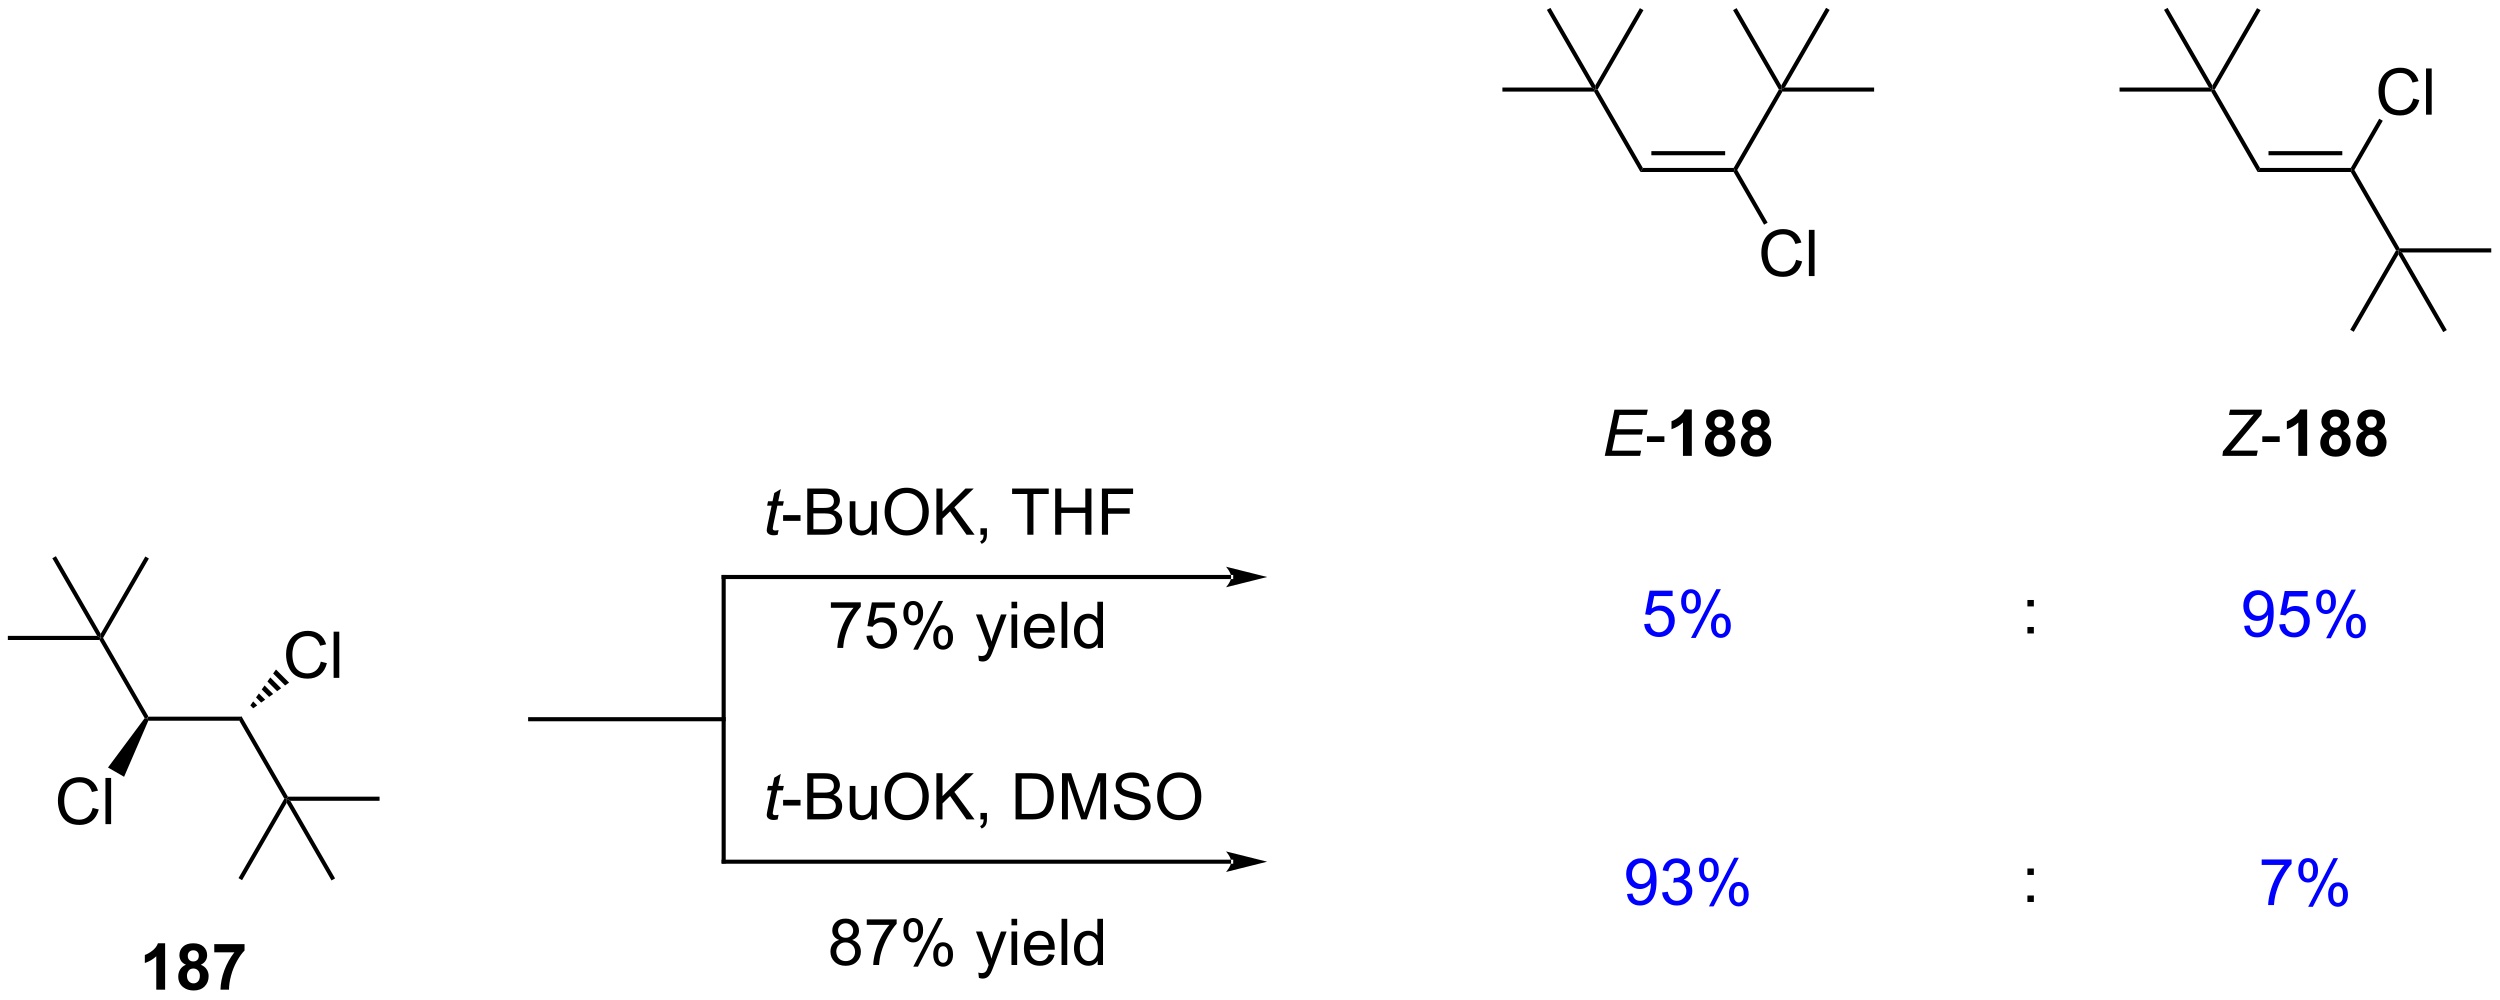 <?xml version="1.0" encoding="UTF-8"?>
<!DOCTYPE svg PUBLIC '-//W3C//DTD SVG 1.0//EN'
          'http://www.w3.org/TR/2001/REC-SVG-20010904/DTD/svg10.dtd'>
<svg stroke-dasharray="none" shape-rendering="auto" xmlns="http://www.w3.org/2000/svg" font-family="'Dialog'" text-rendering="auto" width="850" fill-opacity="1" color-interpolation="auto" color-rendering="auto" preserveAspectRatio="xMidYMid meet" font-size="12px" viewBox="0 0 850 340" fill="black" xmlns:xlink="http://www.w3.org/1999/xlink" stroke="black" image-rendering="auto" stroke-miterlimit="10" stroke-linecap="square" stroke-linejoin="miter" font-style="normal" stroke-width="1" height="340" stroke-dashoffset="0" font-weight="normal" stroke-opacity="1"
><!--Generated by the Batik Graphics2D SVG Generator--><defs id="genericDefs"
  /><g
  ><defs id="defs1"
    ><clipPath clipPathUnits="userSpaceOnUse" id="clipPath1"
      ><path d="M0.633 0.633 L319.261 0.633 L319.261 127.917 L0.633 127.917 L0.633 0.633 Z"
      /></clipPath
      ><clipPath clipPathUnits="userSpaceOnUse" id="clipPath2"
      ><path d="M-0.972 10.953 L-0.972 134.698 L308.796 134.698 L308.796 10.953 Z"
      /></clipPath
    ></defs
    ><g transform="scale(2.667,2.667) translate(-0.633,-0.633) matrix(1.029,0,0,1.029,1.633,-10.633)"
    ><path d="M17.429 100.245 L17.263 99.99 L17.41 99.735 L28.959 99.735 L28.665 100.245 Z" stroke="none" clip-path="url(#clipPath2)"
    /></g
    ><g transform="matrix(2.743,0,0,2.743,2.667,-30.043)"
    ><path d="M28.665 100.245 L28.959 99.735 L34.713 109.702 L34.566 109.957 L34.272 109.957 Z" stroke="none" clip-path="url(#clipPath2)"
    /></g
    ><g transform="matrix(2.743,0,0,2.743,2.667,-30.043)"
    ><path d="M10.511 111.099 L11.268 111.289 Q11.031 112.224 10.412 112.716 Q9.792 113.206 8.899 113.206 Q7.972 113.206 7.391 112.828 Q6.813 112.451 6.508 111.737 Q6.206 111.021 6.206 110.201 Q6.206 109.305 6.547 108.641 Q6.891 107.974 7.521 107.628 Q8.151 107.281 8.909 107.281 Q9.768 107.281 10.354 107.719 Q10.94 108.156 11.172 108.951 L10.425 109.125 Q10.227 108.5 9.847 108.216 Q9.469 107.93 8.893 107.93 Q8.235 107.93 7.789 108.247 Q7.347 108.562 7.167 109.096 Q6.987 109.63 6.987 110.195 Q6.987 110.927 7.201 111.471 Q7.414 112.016 7.862 112.287 Q8.313 112.555 8.836 112.555 Q9.472 112.555 9.912 112.188 Q10.354 111.82 10.511 111.099 ZM12.098 113.107 L12.098 107.38 L12.801 107.38 L12.801 113.107 L12.098 113.107 Z" stroke="none" clip-path="url(#clipPath2)"
    /></g
    ><g transform="matrix(2.743,0,0,2.743,2.667,-30.043)"
    ><path d="M16.959 99.974 L17.263 99.99 L17.429 100.245 L14.407 107.238 L12.414 106.087 Z" stroke="none" clip-path="url(#clipPath2)"
    /></g
    ><g transform="matrix(2.743,0,0,2.743,2.667,-30.043)"
    ><path d="M17.41 99.735 L17.263 99.99 L16.959 99.974 L11.361 90.278 L11.509 90.023 L11.803 90.023 Z" stroke="none" clip-path="url(#clipPath2)"
    /></g
    ><g transform="matrix(2.743,0,0,2.743,2.667,-30.043)"
    ><path d="M11.803 90.023 L11.509 90.023 L11.509 89.513 L17.042 79.929 L17.484 80.184 Z" stroke="none" clip-path="url(#clipPath2)"
    /></g
    ><g transform="matrix(2.743,0,0,2.743,2.667,-30.043)"
    ><path d="M11.067 89.768 L11.509 90.023 L11.361 90.278 L0 90.278 L0 89.768 Z" stroke="none" clip-path="url(#clipPath2)"
    /></g
    ><g transform="matrix(2.743,0,0,2.743,2.667,-30.043)"
    ><path d="M11.509 89.513 L11.509 90.023 L11.067 89.768 L5.513 80.149 L5.955 79.894 Z" stroke="none" clip-path="url(#clipPath2)"
    /></g
    ><g transform="matrix(2.743,0,0,2.743,2.667,-30.043)"
    ><path d="M34.272 109.957 L34.566 109.957 L34.566 110.467 L29.033 120.051 L28.591 119.796 Z" stroke="none" clip-path="url(#clipPath2)"
    /></g
    ><g transform="matrix(2.743,0,0,2.743,2.667,-30.043)"
    ><path d="M35.008 110.212 L34.566 109.957 L34.713 109.702 L46.075 109.702 L46.075 110.212 Z" stroke="none" clip-path="url(#clipPath2)"
    /></g
    ><g transform="matrix(2.743,0,0,2.743,2.667,-30.043)"
    ><path d="M34.566 110.467 L34.566 109.957 L35.008 110.212 L40.561 119.831 L40.12 120.086 Z" stroke="none" clip-path="url(#clipPath2)"
    /></g
    ><g transform="matrix(2.743,0,0,2.743,2.667,-30.043)"
    ><path d="M38.792 92.966 L39.55 93.156 Q39.313 94.091 38.694 94.583 Q38.074 95.073 37.18 95.073 Q36.253 95.073 35.673 94.695 Q35.094 94.318 34.79 93.604 Q34.488 92.888 34.488 92.068 Q34.488 91.172 34.829 90.508 Q35.173 89.841 35.803 89.495 Q36.433 89.148 37.191 89.148 Q38.05 89.148 38.636 89.586 Q39.222 90.023 39.454 90.818 L38.706 90.992 Q38.509 90.367 38.128 90.083 Q37.751 89.797 37.175 89.797 Q36.516 89.797 36.071 90.114 Q35.628 90.43 35.449 90.963 Q35.269 91.497 35.269 92.062 Q35.269 92.794 35.483 93.338 Q35.696 93.883 36.144 94.153 Q36.594 94.422 37.118 94.422 Q37.753 94.422 38.194 94.055 Q38.636 93.687 38.792 92.966 ZM40.38 94.974 L40.38 89.247 L41.083 89.247 L41.083 94.974 L40.38 94.974 Z" stroke="none" clip-path="url(#clipPath2)"
    /></g
    ><g transform="matrix(2.743,0,0,2.743,2.667,-30.043)"
    ><path d="M30.055 98.386 L30.408 97.892 L30.91 98.394 L30.415 98.747 ZM30.762 97.398 L31.115 96.904 L31.898 97.687 L31.404 98.04 ZM31.469 96.409 L31.822 95.915 L32.887 96.98 L32.392 97.333 ZM32.176 95.421 L32.529 94.927 L33.875 96.273 L33.381 96.626 ZM32.883 94.432 L33.236 93.938 L34.864 95.566 L34.37 95.919 Z" stroke="none" clip-path="url(#clipPath2)"
    /></g
    ><g transform="matrix(2.743,0,0,2.743,2.667,-30.043)"
    ><path d="M88.727 100.356 L88.727 100.356 L64.744 100.356 L64.489 100.356 L64.489 99.846 L64.744 99.846 L88.727 99.846 L88.982 99.846 L88.982 100.356 Z" stroke="none" clip-path="url(#clipPath2)"
    /></g
    ><g transform="matrix(2.743,0,0,2.743,2.667,-30.043)"
    ><path d="M88.472 117.729 L88.472 117.729 L88.472 82.474 L88.472 82.219 L88.982 82.219 L88.982 82.474 L88.982 117.729 L88.982 117.984 L88.472 117.984 Z" stroke="none" clip-path="url(#clipPath2)"
    /></g
    ><g transform="matrix(2.743,0,0,2.743,2.667,-30.043)"
    ><path d="M151.631 82.729 L151.631 82.729 L88.727 82.729 L88.472 82.729 L88.472 82.219 L88.727 82.219 L151.631 82.219 L151.886 82.219 L151.886 82.729 ZM156.095 82.474 L150.993 81.198 C150.993 81.198 151.631 81.916 151.631 82.474 C151.631 83.032 150.993 83.749 150.993 83.749 Z" stroke="none" clip-path="url(#clipPath2)"
    /></g
    ><g transform="matrix(2.743,0,0,2.743,2.667,-30.043)"
    ><path d="M95.535 76.658 L95.418 77.239 Q95.163 77.304 94.926 77.304 Q94.504 77.304 94.254 77.095 Q94.067 76.939 94.067 76.671 Q94.067 76.533 94.168 76.041 L94.671 73.632 L94.114 73.632 L94.226 73.085 L94.785 73.085 L94.999 72.064 L95.809 71.577 L95.491 73.085 L96.186 73.085 L96.069 73.632 L95.379 73.632 L94.897 75.924 Q94.809 76.361 94.809 76.447 Q94.809 76.572 94.879 76.64 Q94.952 76.705 95.116 76.705 Q95.351 76.705 95.535 76.658 Z" stroke="none" clip-path="url(#clipPath2)"
    /></g
    ><g transform="matrix(2.743,0,0,2.743,2.667,-30.043)"
    ><path d="M96.094 75.515 L96.094 74.806 L98.253 74.806 L98.253 75.515 L96.094 75.515 ZM99.089 77.233 L99.089 71.507 L101.237 71.507 Q101.894 71.507 102.289 71.681 Q102.688 71.853 102.912 72.215 Q103.136 72.577 103.136 72.97 Q103.136 73.338 102.935 73.663 Q102.737 73.986 102.336 74.186 Q102.855 74.338 103.133 74.705 Q103.414 75.072 103.414 75.572 Q103.414 75.976 103.243 76.322 Q103.073 76.666 102.823 76.853 Q102.573 77.041 102.196 77.137 Q101.821 77.233 101.274 77.233 L99.089 77.233 ZM99.847 73.913 L101.086 73.913 Q101.589 73.913 101.808 73.845 Q102.097 73.759 102.243 73.561 Q102.391 73.361 102.391 73.061 Q102.391 72.775 102.253 72.559 Q102.118 72.343 101.862 72.262 Q101.61 72.181 100.993 72.181 L99.847 72.181 L99.847 73.913 ZM99.847 76.556 L101.274 76.556 Q101.641 76.556 101.789 76.53 Q102.05 76.483 102.224 76.374 Q102.401 76.265 102.513 76.056 Q102.628 75.845 102.628 75.572 Q102.628 75.252 102.464 75.017 Q102.3 74.78 102.008 74.684 Q101.719 74.588 101.172 74.588 L99.847 74.588 L99.847 76.556 ZM107.086 77.233 L107.086 76.624 Q106.602 77.327 105.769 77.327 Q105.401 77.327 105.084 77.186 Q104.766 77.046 104.61 76.832 Q104.456 76.619 104.394 76.311 Q104.352 76.103 104.352 75.655 L104.352 73.085 L105.055 73.085 L105.055 75.384 Q105.055 75.936 105.097 76.127 Q105.164 76.405 105.378 76.564 Q105.594 76.72 105.909 76.72 Q106.227 76.72 106.503 76.559 Q106.782 76.397 106.896 76.119 Q107.011 75.838 107.011 75.306 L107.011 73.085 L107.714 73.085 L107.714 77.233 L107.086 77.233 ZM108.676 74.444 Q108.676 73.017 109.442 72.213 Q110.207 71.405 111.418 71.405 Q112.21 71.405 112.845 71.785 Q113.483 72.163 113.817 72.84 Q114.153 73.517 114.153 74.377 Q114.153 75.249 113.801 75.936 Q113.45 76.624 112.804 76.978 Q112.16 77.332 111.413 77.332 Q110.606 77.332 109.968 76.942 Q109.332 76.549 109.004 75.874 Q108.676 75.197 108.676 74.444 ZM109.457 74.455 Q109.457 75.491 110.012 76.088 Q110.569 76.681 111.41 76.681 Q112.265 76.681 112.817 76.08 Q113.371 75.478 113.371 74.374 Q113.371 73.674 113.135 73.153 Q112.897 72.632 112.442 72.345 Q111.989 72.056 111.421 72.056 Q110.616 72.056 110.035 72.611 Q109.457 73.163 109.457 74.455 ZM115.097 77.233 L115.097 71.507 L115.855 71.507 L115.855 74.345 L118.698 71.507 L119.727 71.507 L117.323 73.827 L119.831 77.233 L118.831 77.233 L116.792 74.335 L115.855 75.249 L115.855 77.233 L115.097 77.233 ZM120.558 77.233 L120.558 76.431 L121.36 76.431 L121.36 77.233 Q121.36 77.676 121.204 77.947 Q121.047 78.218 120.706 78.366 L120.511 78.067 Q120.735 77.968 120.839 77.778 Q120.946 77.59 120.956 77.233 L120.558 77.233 ZM126.368 77.233 L126.368 72.181 L124.48 72.181 L124.48 71.507 L129.019 71.507 L129.019 72.181 L127.125 72.181 L127.125 77.233 L126.368 77.233 ZM129.819 77.233 L129.819 71.507 L130.577 71.507 L130.577 73.858 L133.554 73.858 L133.554 71.507 L134.312 71.507 L134.312 77.233 L133.554 77.233 L133.554 74.533 L130.577 74.533 L130.577 77.233 L129.819 77.233 ZM135.612 77.233 L135.612 71.507 L139.477 71.507 L139.477 72.181 L136.37 72.181 L136.37 73.955 L139.058 73.955 L139.058 74.632 L136.37 74.632 L136.37 77.233 L135.612 77.233 Z" stroke="none" clip-path="url(#clipPath2)"
    /></g
    ><g transform="matrix(2.743,0,0,2.743,2.667,-30.043)"
    ><path d="M151.631 118.017 L151.631 118.017 L88.727 118.017 L88.472 118.017 L88.472 117.507 L88.727 117.507 L151.631 117.507 L151.886 117.507 L151.886 118.017 ZM156.095 117.762 L150.993 116.486 C150.993 116.486 151.631 117.204 151.631 117.762 C151.631 118.32 150.993 119.037 150.993 119.037 Z" stroke="none" clip-path="url(#clipPath2)"
    /></g
    ><g transform="matrix(2.743,0,0,2.743,2.667,-30.043)"
    ><path d="M95.535 111.946 L95.418 112.526 Q95.163 112.592 94.926 112.592 Q94.504 112.592 94.254 112.383 Q94.067 112.227 94.067 111.959 Q94.067 111.821 94.168 111.329 L94.671 108.92 L94.114 108.92 L94.226 108.373 L94.785 108.373 L94.999 107.352 L95.809 106.865 L95.491 108.373 L96.186 108.373 L96.069 108.92 L95.379 108.92 L94.897 111.211 Q94.809 111.649 94.809 111.735 Q94.809 111.86 94.879 111.928 Q94.952 111.993 95.116 111.993 Q95.351 111.993 95.535 111.946 Z" stroke="none" clip-path="url(#clipPath2)"
    /></g
    ><g transform="matrix(2.743,0,0,2.743,2.667,-30.043)"
    ><path d="M96.094 110.803 L96.094 110.094 L98.253 110.094 L98.253 110.803 L96.094 110.803 ZM99.089 112.521 L99.089 106.795 L101.237 106.795 Q101.894 106.795 102.289 106.969 Q102.688 107.141 102.912 107.503 Q103.136 107.865 103.136 108.258 Q103.136 108.626 102.935 108.951 Q102.737 109.274 102.336 109.474 Q102.855 109.626 103.133 109.993 Q103.414 110.36 103.414 110.86 Q103.414 111.263 103.243 111.61 Q103.073 111.954 102.823 112.141 Q102.573 112.329 102.196 112.425 Q101.821 112.521 101.274 112.521 L99.089 112.521 ZM99.847 109.201 L101.086 109.201 Q101.589 109.201 101.808 109.133 Q102.097 109.047 102.243 108.849 Q102.391 108.649 102.391 108.349 Q102.391 108.063 102.253 107.847 Q102.118 107.631 101.862 107.55 Q101.61 107.469 100.993 107.469 L99.847 107.469 L99.847 109.201 ZM99.847 111.844 L101.274 111.844 Q101.641 111.844 101.789 111.818 Q102.05 111.771 102.224 111.662 Q102.401 111.553 102.513 111.344 Q102.628 111.133 102.628 110.86 Q102.628 110.54 102.464 110.305 Q102.3 110.068 102.008 109.972 Q101.719 109.876 101.172 109.876 L99.847 109.876 L99.847 111.844 ZM107.086 112.521 L107.086 111.912 Q106.602 112.615 105.769 112.615 Q105.401 112.615 105.084 112.474 Q104.766 112.334 104.61 112.12 Q104.456 111.907 104.394 111.599 Q104.352 111.391 104.352 110.943 L104.352 108.373 L105.055 108.373 L105.055 110.672 Q105.055 111.224 105.097 111.415 Q105.164 111.693 105.378 111.852 Q105.594 112.008 105.909 112.008 Q106.227 112.008 106.503 111.847 Q106.782 111.685 106.896 111.407 Q107.011 111.126 107.011 110.594 L107.011 108.373 L107.714 108.373 L107.714 112.521 L107.086 112.521 ZM108.676 109.732 Q108.676 108.305 109.442 107.501 Q110.207 106.693 111.418 106.693 Q112.21 106.693 112.845 107.073 Q113.483 107.451 113.817 108.128 Q114.153 108.805 114.153 109.665 Q114.153 110.537 113.801 111.224 Q113.45 111.912 112.804 112.266 Q112.16 112.62 111.413 112.62 Q110.606 112.62 109.968 112.23 Q109.332 111.836 109.004 111.162 Q108.676 110.485 108.676 109.732 ZM109.457 109.743 Q109.457 110.779 110.012 111.376 Q110.569 111.969 111.41 111.969 Q112.265 111.969 112.817 111.368 Q113.371 110.766 113.371 109.662 Q113.371 108.961 113.135 108.441 Q112.897 107.92 112.442 107.633 Q111.989 107.344 111.421 107.344 Q110.616 107.344 110.035 107.899 Q109.457 108.451 109.457 109.743 ZM115.097 112.521 L115.097 106.795 L115.855 106.795 L115.855 109.633 L118.698 106.795 L119.727 106.795 L117.323 109.115 L119.831 112.521 L118.831 112.521 L116.792 109.623 L115.855 110.537 L115.855 112.521 L115.097 112.521 ZM120.558 112.521 L120.558 111.719 L121.36 111.719 L121.36 112.521 Q121.36 112.964 121.204 113.235 Q121.047 113.506 120.706 113.654 L120.511 113.355 Q120.735 113.256 120.839 113.066 Q120.946 112.878 120.956 112.521 L120.558 112.521 ZM124.909 112.521 L124.909 106.795 L126.883 106.795 Q127.55 106.795 127.901 106.876 Q128.394 106.99 128.743 107.287 Q129.196 107.67 129.42 108.266 Q129.644 108.86 129.644 109.626 Q129.644 110.279 129.49 110.784 Q129.339 111.287 129.099 111.618 Q128.862 111.946 128.578 112.136 Q128.297 112.326 127.896 112.425 Q127.495 112.521 126.977 112.521 L124.909 112.521 ZM125.667 111.844 L126.891 111.844 Q127.456 111.844 127.779 111.74 Q128.102 111.633 128.292 111.443 Q128.563 111.172 128.711 110.719 Q128.862 110.263 128.862 109.615 Q128.862 108.717 128.568 108.235 Q128.274 107.751 127.852 107.586 Q127.547 107.469 126.87 107.469 L125.667 107.469 L125.667 111.844 ZM130.663 112.521 L130.663 106.795 L131.804 106.795 L133.161 110.849 Q133.348 111.415 133.434 111.696 Q133.53 111.383 133.739 110.779 L135.108 106.795 L136.129 106.795 L136.129 112.521 L135.398 112.521 L135.398 107.727 L133.733 112.521 L133.051 112.521 L131.395 107.646 L131.395 112.521 L130.663 112.521 ZM137.093 110.68 L137.809 110.618 Q137.858 111.047 138.043 111.323 Q138.231 111.599 138.621 111.769 Q139.012 111.938 139.499 111.938 Q139.934 111.938 140.265 111.81 Q140.598 111.68 140.76 111.456 Q140.921 111.232 140.921 110.967 Q140.921 110.696 140.765 110.495 Q140.608 110.295 140.249 110.157 Q140.02 110.068 139.231 109.878 Q138.442 109.688 138.124 109.521 Q137.715 109.305 137.512 108.987 Q137.312 108.67 137.312 108.274 Q137.312 107.842 137.556 107.464 Q137.804 107.086 138.275 106.891 Q138.749 106.696 139.327 106.696 Q139.965 106.696 140.45 106.901 Q140.937 107.107 141.197 107.506 Q141.46 107.904 141.481 108.407 L140.754 108.461 Q140.694 107.92 140.356 107.644 Q140.02 107.365 139.358 107.365 Q138.671 107.365 138.356 107.618 Q138.043 107.868 138.043 108.224 Q138.043 108.532 138.265 108.732 Q138.483 108.93 139.408 109.141 Q140.332 109.349 140.676 109.506 Q141.176 109.735 141.413 110.089 Q141.653 110.443 141.653 110.904 Q141.653 111.36 141.39 111.766 Q141.129 112.17 140.637 112.396 Q140.148 112.62 139.536 112.62 Q138.757 112.62 138.231 112.394 Q137.707 112.165 137.408 111.711 Q137.108 111.256 137.093 110.68 ZM142.457 109.732 Q142.457 108.305 143.223 107.501 Q143.989 106.693 145.2 106.693 Q145.991 106.693 146.627 107.073 Q147.265 107.451 147.598 108.128 Q147.934 108.805 147.934 109.665 Q147.934 110.537 147.582 111.224 Q147.231 111.912 146.585 112.266 Q145.942 112.62 145.194 112.62 Q144.387 112.62 143.749 112.23 Q143.114 111.836 142.786 111.162 Q142.457 110.485 142.457 109.732 ZM143.239 109.743 Q143.239 110.779 143.793 111.376 Q144.351 111.969 145.192 111.969 Q146.046 111.969 146.598 111.368 Q147.153 110.766 147.153 109.662 Q147.153 108.961 146.916 108.441 Q146.679 107.92 146.223 107.633 Q145.77 107.344 145.202 107.344 Q144.398 107.344 143.817 107.899 Q143.239 108.451 143.239 109.743 Z" stroke="none" clip-path="url(#clipPath2)"
    /></g
    ><g transform="matrix(2.743,0,0,2.743,2.667,-30.043)"
    ><path d="M102.016 86.292 L102.016 85.615 L105.722 85.615 L105.722 86.162 Q105.175 86.745 104.639 87.711 Q104.102 88.675 103.808 89.693 Q103.597 90.412 103.54 91.268 L102.816 91.268 Q102.829 90.591 103.082 89.635 Q103.337 88.677 103.811 87.789 Q104.285 86.901 104.821 86.292 L102.016 86.292 ZM106.419 89.768 L107.156 89.706 Q107.239 90.245 107.536 90.516 Q107.835 90.787 108.257 90.787 Q108.765 90.787 109.117 90.404 Q109.468 90.021 109.468 89.388 Q109.468 88.787 109.13 88.44 Q108.794 88.091 108.247 88.091 Q107.906 88.091 107.632 88.248 Q107.359 88.401 107.203 88.646 L106.544 88.56 L107.098 85.62 L109.945 85.62 L109.945 86.292 L107.661 86.292 L107.351 87.831 Q107.867 87.471 108.434 87.471 Q109.184 87.471 109.7 87.992 Q110.216 88.51 110.216 89.326 Q110.216 90.104 109.763 90.669 Q109.21 91.367 108.257 91.367 Q107.476 91.367 106.981 90.93 Q106.489 90.49 106.419 89.768 ZM111.001 86.917 Q111.001 86.302 111.308 85.873 Q111.618 85.443 112.204 85.443 Q112.743 85.443 113.094 85.828 Q113.449 86.214 113.449 86.958 Q113.449 87.685 113.092 88.078 Q112.735 88.471 112.212 88.471 Q111.691 88.471 111.344 88.086 Q111.001 87.698 111.001 86.917 ZM112.222 85.927 Q111.962 85.927 111.787 86.154 Q111.613 86.38 111.613 86.987 Q111.613 87.537 111.787 87.763 Q111.964 87.987 112.222 87.987 Q112.488 87.987 112.662 87.76 Q112.837 87.534 112.837 86.932 Q112.837 86.378 112.66 86.154 Q112.485 85.927 112.222 85.927 ZM112.227 91.479 L115.36 85.443 L115.93 85.443 L112.808 91.479 L112.227 91.479 ZM114.704 89.925 Q114.704 89.307 115.011 88.88 Q115.321 88.451 115.91 88.451 Q116.449 88.451 116.803 88.836 Q117.157 89.221 117.157 89.966 Q117.157 90.693 116.798 91.086 Q116.441 91.479 115.915 91.479 Q115.394 91.479 115.048 91.091 Q114.704 90.701 114.704 89.925 ZM115.93 88.935 Q115.665 88.935 115.49 89.162 Q115.316 89.388 115.316 89.995 Q115.316 90.542 115.49 90.768 Q115.667 90.995 115.925 90.995 Q116.196 90.995 116.368 90.768 Q116.542 90.542 116.542 89.94 Q116.542 89.385 116.365 89.162 Q116.191 88.935 115.93 88.935 ZM120.368 92.867 L120.29 92.206 Q120.519 92.268 120.691 92.268 Q120.925 92.268 121.066 92.19 Q121.207 92.112 121.298 91.971 Q121.363 91.867 121.511 91.448 Q121.532 91.391 121.574 91.276 L120.001 87.12 L120.759 87.12 L121.621 89.521 Q121.79 89.979 121.923 90.482 Q122.042 89.998 122.212 89.537 L123.097 87.12 L123.8 87.12 L122.222 91.339 Q121.969 92.023 121.829 92.281 Q121.641 92.628 121.399 92.789 Q121.157 92.953 120.821 92.953 Q120.618 92.953 120.368 92.867 ZM124.402 86.349 L124.402 85.542 L125.105 85.542 L125.105 86.349 L124.402 86.349 ZM124.402 91.268 L124.402 87.12 L125.105 87.12 L125.105 91.268 L124.402 91.268 ZM129.015 89.932 L129.742 90.021 Q129.57 90.659 129.104 91.01 Q128.64 91.362 127.919 91.362 Q127.007 91.362 126.473 90.802 Q125.942 90.24 125.942 89.229 Q125.942 88.182 126.481 87.604 Q127.02 87.026 127.88 87.026 Q128.71 87.026 129.237 87.594 Q129.765 88.159 129.765 89.185 Q129.765 89.248 129.762 89.373 L126.669 89.373 Q126.708 90.057 127.054 90.422 Q127.403 90.784 127.921 90.784 Q128.309 90.784 128.583 90.581 Q128.856 90.378 129.015 89.932 ZM126.708 88.794 L129.023 88.794 Q128.976 88.271 128.757 88.01 Q128.421 87.604 127.888 87.604 Q127.403 87.604 127.072 87.93 Q126.742 88.253 126.708 88.794 ZM130.61 91.268 L130.61 85.542 L131.313 85.542 L131.313 91.268 L130.61 91.268 ZM135.093 91.268 L135.093 90.745 Q134.7 91.362 133.934 91.362 Q133.437 91.362 133.02 91.089 Q132.606 90.815 132.377 90.326 Q132.148 89.833 132.148 89.198 Q132.148 88.576 132.354 88.07 Q132.562 87.565 132.976 87.297 Q133.39 87.026 133.903 87.026 Q134.278 87.026 134.57 87.185 Q134.864 87.341 135.046 87.596 L135.046 85.542 L135.747 85.542 L135.747 91.268 L135.093 91.268 ZM132.872 89.198 Q132.872 89.995 133.208 90.391 Q133.544 90.784 134 90.784 Q134.46 90.784 134.783 90.406 Q135.106 90.029 135.106 89.255 Q135.106 88.404 134.778 88.005 Q134.45 87.607 133.968 87.607 Q133.5 87.607 133.184 87.99 Q132.872 88.373 132.872 89.198 Z" stroke="none" clip-path="url(#clipPath2)"
    /></g
    ><g transform="matrix(2.743,0,0,2.743,2.667,-30.043)"
    ><path d="M103.05 127.459 Q102.613 127.301 102.402 127.004 Q102.191 126.707 102.191 126.293 Q102.191 125.668 102.639 125.243 Q103.089 124.816 103.837 124.816 Q104.587 124.816 105.042 125.251 Q105.501 125.686 105.501 126.311 Q105.501 126.709 105.29 127.006 Q105.082 127.301 104.657 127.459 Q105.183 127.631 105.459 128.014 Q105.735 128.397 105.735 128.928 Q105.735 129.663 105.214 130.165 Q104.696 130.665 103.847 130.665 Q103.001 130.665 102.48 130.163 Q101.962 129.66 101.962 128.91 Q101.962 128.35 102.243 127.975 Q102.527 127.597 103.05 127.459 ZM102.91 126.269 Q102.91 126.676 103.17 126.933 Q103.433 127.191 103.852 127.191 Q104.259 127.191 104.516 126.936 Q104.777 126.678 104.777 126.308 Q104.777 125.92 104.509 125.657 Q104.243 125.394 103.844 125.394 Q103.441 125.394 103.175 125.652 Q102.91 125.91 102.91 126.269 ZM102.683 128.913 Q102.683 129.215 102.826 129.496 Q102.969 129.777 103.251 129.931 Q103.532 130.084 103.855 130.084 Q104.36 130.084 104.688 129.762 Q105.016 129.436 105.016 128.936 Q105.016 128.428 104.678 128.097 Q104.339 127.764 103.832 127.764 Q103.337 127.764 103.009 128.092 Q102.683 128.42 102.683 128.913 ZM106.466 125.59 L106.466 124.912 L110.171 124.912 L110.171 125.459 Q109.624 126.043 109.088 127.009 Q108.552 127.972 108.257 128.991 Q108.046 129.709 107.989 130.566 L107.265 130.566 Q107.278 129.889 107.531 128.933 Q107.786 127.975 108.26 127.087 Q108.734 126.199 109.27 125.59 L106.466 125.59 ZM111.001 126.215 Q111.001 125.6 111.308 125.17 Q111.618 124.741 112.204 124.741 Q112.743 124.741 113.094 125.126 Q113.449 125.511 113.449 126.256 Q113.449 126.983 113.092 127.376 Q112.735 127.769 112.212 127.769 Q111.691 127.769 111.344 127.384 Q111.001 126.996 111.001 126.215 ZM112.222 125.225 Q111.962 125.225 111.787 125.452 Q111.613 125.678 111.613 126.285 Q111.613 126.834 111.787 127.061 Q111.964 127.285 112.222 127.285 Q112.488 127.285 112.662 127.058 Q112.837 126.832 112.837 126.23 Q112.837 125.676 112.66 125.452 Q112.485 125.225 112.222 125.225 ZM112.227 130.777 L115.36 124.741 L115.93 124.741 L112.808 130.777 L112.227 130.777 ZM114.704 129.222 Q114.704 128.605 115.011 128.178 Q115.321 127.749 115.91 127.749 Q116.449 127.749 116.803 128.134 Q117.157 128.519 117.157 129.264 Q117.157 129.991 116.798 130.384 Q116.441 130.777 115.915 130.777 Q115.394 130.777 115.048 130.389 Q114.704 129.999 114.704 129.222 ZM115.93 128.233 Q115.665 128.233 115.49 128.459 Q115.316 128.686 115.316 129.293 Q115.316 129.84 115.49 130.066 Q115.667 130.293 115.925 130.293 Q116.196 130.293 116.368 130.066 Q116.542 129.84 116.542 129.238 Q116.542 128.683 116.365 128.459 Q116.191 128.233 115.93 128.233 ZM120.368 132.165 L120.29 131.504 Q120.519 131.566 120.691 131.566 Q120.925 131.566 121.066 131.488 Q121.207 131.41 121.298 131.269 Q121.363 131.165 121.511 130.746 Q121.532 130.689 121.574 130.574 L120.001 126.418 L120.759 126.418 L121.621 128.819 Q121.79 129.277 121.923 129.78 Q122.042 129.295 122.212 128.834 L123.097 126.418 L123.8 126.418 L122.222 130.637 Q121.969 131.321 121.829 131.579 Q121.641 131.926 121.399 132.087 Q121.157 132.251 120.821 132.251 Q120.618 132.251 120.368 132.165 ZM124.402 125.647 L124.402 124.84 L125.105 124.84 L125.105 125.647 L124.402 125.647 ZM124.402 130.566 L124.402 126.418 L125.105 126.418 L125.105 130.566 L124.402 130.566 ZM129.015 129.23 L129.742 129.319 Q129.57 129.957 129.104 130.308 Q128.64 130.66 127.919 130.66 Q127.007 130.66 126.473 130.1 Q125.942 129.538 125.942 128.527 Q125.942 127.48 126.481 126.902 Q127.02 126.324 127.88 126.324 Q128.71 126.324 129.237 126.892 Q129.765 127.457 129.765 128.483 Q129.765 128.545 129.762 128.67 L126.669 128.67 Q126.708 129.355 127.054 129.72 Q127.403 130.082 127.921 130.082 Q128.309 130.082 128.583 129.879 Q128.856 129.676 129.015 129.23 ZM126.708 128.092 L129.023 128.092 Q128.976 127.569 128.757 127.308 Q128.421 126.902 127.888 126.902 Q127.403 126.902 127.072 127.228 Q126.742 127.551 126.708 128.092 ZM130.61 130.566 L130.61 124.84 L131.313 124.84 L131.313 130.566 L130.61 130.566 ZM135.093 130.566 L135.093 130.043 Q134.7 130.66 133.934 130.66 Q133.437 130.66 133.02 130.387 Q132.606 130.113 132.377 129.624 Q132.148 129.131 132.148 128.496 Q132.148 127.874 132.354 127.368 Q132.562 126.863 132.976 126.595 Q133.39 126.324 133.903 126.324 Q134.278 126.324 134.57 126.483 Q134.864 126.639 135.046 126.894 L135.046 124.84 L135.747 124.84 L135.747 130.566 L135.093 130.566 ZM132.872 128.496 Q132.872 129.293 133.208 129.689 Q133.544 130.082 134 130.082 Q134.46 130.082 134.783 129.704 Q135.106 129.327 135.106 128.553 Q135.106 127.702 134.778 127.303 Q134.45 126.905 133.968 126.905 Q133.5 126.905 133.184 127.287 Q132.872 127.67 132.872 128.496 Z" stroke="none" clip-path="url(#clipPath2)"
    /></g
    ><g transform="matrix(2.743,0,0,2.743,2.667,-30.043)"
    ><path d="M278.865 32.276 L279.16 31.766 L290.414 31.766 L290.561 32.021 L290.414 32.276 ZM280.213 30.197 L289.361 30.197 L289.361 29.687 L280.213 29.687 Z" stroke="none" clip-path="url(#clipPath2)"
    /></g
    ><g transform="matrix(2.743,0,0,2.743,2.667,-30.043)"
    ><path d="M290.414 32.276 L290.561 32.021 L290.856 32.021 L296.463 41.733 L296.316 41.988 L296.021 41.988 Z" stroke="none" clip-path="url(#clipPath2)"
    /></g
    ><g transform="matrix(2.743,0,0,2.743,2.667,-30.043)"
    ><path d="M279.16 31.766 L278.865 32.276 L273.111 22.309 L273.258 22.054 L273.553 22.054 Z" stroke="none" clip-path="url(#clipPath2)"
    /></g
    ><g transform="matrix(2.743,0,0,2.743,2.667,-30.043)"
    ><path d="M273.553 22.054 L273.258 22.054 L273.258 21.544 L278.792 11.96 L279.233 12.215 Z" stroke="none" clip-path="url(#clipPath2)"
    /></g
    ><g transform="matrix(2.743,0,0,2.743,2.667,-30.043)"
    ><path d="M272.816 21.799 L273.258 22.054 L273.111 22.309 L261.75 22.309 L261.75 21.799 Z" stroke="none" clip-path="url(#clipPath2)"
    /></g
    ><g transform="matrix(2.743,0,0,2.743,2.667,-30.043)"
    ><path d="M273.258 21.544 L273.258 22.054 L272.816 21.799 L267.263 12.18 L267.705 11.925 Z" stroke="none" clip-path="url(#clipPath2)"
    /></g
    ><g transform="matrix(2.743,0,0,2.743,2.667,-30.043)"
    ><path d="M296.021 41.988 L296.316 41.988 L296.316 42.498 L290.782 52.082 L290.34 51.827 Z" stroke="none" clip-path="url(#clipPath2)"
    /></g
    ><g transform="matrix(2.743,0,0,2.743,2.667,-30.043)"
    ><path d="M296.758 42.243 L296.316 41.988 L296.463 41.733 L307.824 41.733 L307.824 42.243 Z" stroke="none" clip-path="url(#clipPath2)"
    /></g
    ><g transform="matrix(2.743,0,0,2.743,2.667,-30.043)"
    ><path d="M296.316 42.498 L296.316 41.988 L296.758 42.243 L302.311 51.861 L301.869 52.117 Z" stroke="none" clip-path="url(#clipPath2)"
    /></g
    ><g transform="matrix(2.743,0,0,2.743,2.667,-30.043)"
    ><path d="M298.15 23.162 L298.908 23.352 Q298.671 24.287 298.051 24.779 Q297.432 25.268 296.538 25.268 Q295.611 25.268 295.031 24.891 Q294.452 24.513 294.148 23.799 Q293.846 23.083 293.846 22.263 Q293.846 21.367 294.187 20.703 Q294.531 20.037 295.161 19.69 Q295.791 19.344 296.549 19.344 Q297.408 19.344 297.994 19.781 Q298.58 20.219 298.812 21.013 L298.064 21.188 Q297.866 20.562 297.486 20.279 Q297.109 19.992 296.533 19.992 Q295.874 19.992 295.429 20.31 Q294.986 20.625 294.807 21.159 Q294.627 21.693 294.627 22.258 Q294.627 22.99 294.84 23.534 Q295.054 24.078 295.502 24.349 Q295.952 24.617 296.476 24.617 Q297.111 24.617 297.551 24.25 Q297.994 23.883 298.15 23.162 ZM299.738 25.169 L299.738 19.443 L300.441 19.443 L300.441 25.169 L299.738 25.169 Z" stroke="none" clip-path="url(#clipPath2)"
    /></g
    ><g transform="matrix(2.743,0,0,2.743,2.667,-30.043)"
    ><path d="M290.856 32.021 L290.561 32.021 L290.414 31.766 L293.935 25.666 L294.377 25.921 Z" stroke="none" clip-path="url(#clipPath2)"
    /></g
    ><g transform="matrix(2.743,0,0,2.743,2.667,-30.043)"
    ><path d="M202.369 32.276 L202.663 31.766 L213.917 31.766 L214.065 32.021 L213.917 32.276 ZM203.716 30.197 L212.864 30.197 L212.864 29.687 L203.716 29.687 Z" stroke="none" clip-path="url(#clipPath2)"
    /></g
    ><g transform="matrix(2.743,0,0,2.743,2.667,-30.043)"
    ><path d="M214.359 32.021 L214.065 32.021 L213.917 31.766 L219.524 22.054 L219.819 22.054 L219.966 22.309 Z" stroke="none" clip-path="url(#clipPath2)"
    /></g
    ><g transform="matrix(2.743,0,0,2.743,2.667,-30.043)"
    ><path d="M202.663 31.766 L202.369 32.276 L196.614 22.309 L196.762 22.054 L197.056 22.054 Z" stroke="none" clip-path="url(#clipPath2)"
    /></g
    ><g transform="matrix(2.743,0,0,2.743,2.667,-30.043)"
    ><path d="M197.056 22.054 L196.762 22.054 L196.762 21.544 L202.295 11.96 L202.737 12.215 Z" stroke="none" clip-path="url(#clipPath2)"
    /></g
    ><g transform="matrix(2.743,0,0,2.743,2.667,-30.043)"
    ><path d="M196.32 21.799 L196.762 22.054 L196.614 22.309 L185.253 22.309 L185.253 21.799 Z" stroke="none" clip-path="url(#clipPath2)"
    /></g
    ><g transform="matrix(2.743,0,0,2.743,2.667,-30.043)"
    ><path d="M196.762 21.544 L196.762 22.054 L196.32 21.799 L190.766 12.18 L191.208 11.925 Z" stroke="none" clip-path="url(#clipPath2)"
    /></g
    ><g transform="matrix(2.743,0,0,2.743,2.667,-30.043)"
    ><path d="M219.819 21.544 L219.819 22.054 L219.524 22.054 L213.844 12.215 L214.286 11.96 Z" stroke="none" clip-path="url(#clipPath2)"
    /></g
    ><g transform="matrix(2.743,0,0,2.743,2.667,-30.043)"
    ><path d="M219.966 22.309 L219.819 22.054 L220.261 21.799 L231.328 21.799 L231.328 22.309 Z" stroke="none" clip-path="url(#clipPath2)"
    /></g
    ><g transform="matrix(2.743,0,0,2.743,2.667,-30.043)"
    ><path d="M220.261 21.799 L219.819 22.054 L219.819 21.544 L225.373 11.925 L225.814 12.18 Z" stroke="none" clip-path="url(#clipPath2)"
    /></g
    ><g transform="matrix(2.743,0,0,2.743,2.667,-30.043)"
    ><path d="M221.654 43.164 L222.411 43.355 Q222.174 44.289 221.555 44.782 Q220.935 45.271 220.042 45.271 Q219.114 45.271 218.534 44.894 Q217.956 44.516 217.651 43.803 Q217.349 43.086 217.349 42.266 Q217.349 41.37 217.69 40.706 Q218.034 40.039 218.664 39.693 Q219.294 39.347 220.052 39.347 Q220.911 39.347 221.497 39.784 Q222.083 40.222 222.315 41.016 L221.568 41.191 Q221.37 40.566 220.989 40.282 Q220.612 39.995 220.036 39.995 Q219.377 39.995 218.932 40.313 Q218.489 40.628 218.31 41.162 Q218.13 41.696 218.13 42.261 Q218.13 42.993 218.344 43.537 Q218.557 44.081 219.005 44.352 Q219.456 44.62 219.979 44.62 Q220.614 44.62 221.055 44.253 Q221.497 43.886 221.654 43.164 ZM223.241 45.172 L223.241 39.446 L223.944 39.446 L223.944 45.172 L223.241 45.172 Z" stroke="none" clip-path="url(#clipPath2)"
    /></g
    ><g transform="matrix(2.743,0,0,2.743,2.667,-30.043)"
    ><path d="M213.917 32.276 L214.065 32.021 L214.359 32.021 L218.129 38.55 L217.687 38.805 Z" stroke="none" clip-path="url(#clipPath2)"
    /></g
    ><g fill="blue" transform="matrix(2.743,0,0,2.743,2.667,-30.043)" stroke="blue"
    ><path d="M202.825 88.311 L203.562 88.249 Q203.645 88.788 203.942 89.059 Q204.241 89.33 204.663 89.33 Q205.171 89.33 205.523 88.947 Q205.874 88.564 205.874 87.931 Q205.874 87.33 205.536 86.983 Q205.2 86.634 204.653 86.634 Q204.312 86.634 204.038 86.791 Q203.765 86.944 203.608 87.189 L202.95 87.103 L203.504 84.163 L206.351 84.163 L206.351 84.835 L204.067 84.835 L203.757 86.374 Q204.273 86.014 204.84 86.014 Q205.59 86.014 206.106 86.535 Q206.621 87.054 206.621 87.869 Q206.621 88.647 206.168 89.212 Q205.616 89.91 204.663 89.91 Q203.882 89.91 203.387 89.473 Q202.895 89.033 202.825 88.311 ZM207.407 85.46 Q207.407 84.845 207.714 84.416 Q208.024 83.986 208.61 83.986 Q209.149 83.986 209.5 84.371 Q209.855 84.757 209.855 85.501 Q209.855 86.228 209.498 86.621 Q209.141 87.014 208.618 87.014 Q208.097 87.014 207.75 86.629 Q207.407 86.241 207.407 85.46 ZM208.628 84.47 Q208.368 84.47 208.193 84.697 Q208.019 84.923 208.019 85.53 Q208.019 86.08 208.193 86.306 Q208.37 86.53 208.628 86.53 Q208.894 86.53 209.068 86.304 Q209.243 86.077 209.243 85.475 Q209.243 84.921 209.065 84.697 Q208.891 84.47 208.628 84.47 ZM208.633 90.022 L211.766 83.986 L212.336 83.986 L209.214 90.022 L208.633 90.022 ZM211.11 88.468 Q211.11 87.85 211.417 87.423 Q211.727 86.994 212.315 86.994 Q212.855 86.994 213.209 87.379 Q213.563 87.764 213.563 88.509 Q213.563 89.236 213.203 89.629 Q212.847 90.022 212.321 90.022 Q211.8 90.022 211.453 89.634 Q211.11 89.244 211.11 88.468 ZM212.336 87.478 Q212.071 87.478 211.896 87.705 Q211.722 87.931 211.722 88.538 Q211.722 89.085 211.896 89.311 Q212.073 89.538 212.331 89.538 Q212.602 89.538 212.774 89.311 Q212.948 89.085 212.948 88.483 Q212.948 87.929 212.771 87.705 Q212.597 87.478 212.336 87.478 Z" stroke="none" clip-path="url(#clipPath2)"
    /></g
    ><g transform="matrix(2.743,0,0,2.743,2.667,-30.043)"
    ><path d="M250.329 86.121 L250.329 85.322 L251.128 85.322 L251.128 86.121 L250.329 86.121 ZM250.329 89.471 L250.329 88.668 L251.128 88.668 L251.128 89.471 L250.329 89.471 Z" stroke="none" clip-path="url(#clipPath2)"
    /></g
    ><g fill="blue" transform="matrix(2.743,0,0,2.743,2.667,-30.043)" stroke="blue"
    ><path d="M277.195 88.533 L277.872 88.47 Q277.958 88.947 278.2 89.163 Q278.443 89.376 278.82 89.376 Q279.146 89.376 279.388 89.228 Q279.633 89.08 279.789 88.832 Q279.945 88.585 280.05 88.163 Q280.156 87.741 280.156 87.303 Q280.156 87.257 280.154 87.163 Q279.943 87.499 279.575 87.707 Q279.211 87.915 278.786 87.915 Q278.075 87.915 277.583 87.4 Q277.091 86.884 277.091 86.04 Q277.091 85.171 277.604 84.639 Q278.117 84.108 278.891 84.108 Q279.45 84.108 279.911 84.41 Q280.375 84.71 280.615 85.267 Q280.857 85.822 280.857 86.876 Q280.857 87.975 280.617 88.626 Q280.38 89.275 279.909 89.616 Q279.438 89.957 278.805 89.957 Q278.133 89.957 277.706 89.585 Q277.281 89.21 277.195 88.533 ZM280.075 86.007 Q280.075 85.4 279.753 85.046 Q279.43 84.689 278.977 84.689 Q278.508 84.689 278.159 85.072 Q277.812 85.455 277.812 86.064 Q277.812 86.611 278.143 86.955 Q278.474 87.296 278.958 87.296 Q279.445 87.296 279.76 86.955 Q280.075 86.611 280.075 86.007 ZM281.54 88.358 L282.277 88.296 Q282.361 88.835 282.658 89.106 Q282.957 89.376 283.379 89.376 Q283.887 89.376 284.238 88.994 Q284.59 88.611 284.59 87.978 Q284.59 87.376 284.251 87.03 Q283.915 86.681 283.368 86.681 Q283.027 86.681 282.754 86.837 Q282.481 86.991 282.324 87.236 L281.665 87.15 L282.22 84.21 L285.066 84.21 L285.066 84.882 L282.783 84.882 L282.473 86.421 Q282.988 86.061 283.556 86.061 Q284.306 86.061 284.822 86.582 Q285.337 87.1 285.337 87.915 Q285.337 88.694 284.884 89.259 Q284.332 89.957 283.379 89.957 Q282.598 89.957 282.103 89.52 Q281.611 89.08 281.54 88.358 ZM286.122 85.507 Q286.122 84.892 286.43 84.462 Q286.74 84.033 287.325 84.033 Q287.865 84.033 288.216 84.418 Q288.57 84.803 288.57 85.548 Q288.57 86.275 288.214 86.668 Q287.857 87.061 287.333 87.061 Q286.812 87.061 286.466 86.676 Q286.122 86.288 286.122 85.507 ZM287.344 84.517 Q287.083 84.517 286.909 84.744 Q286.734 84.97 286.734 85.577 Q286.734 86.126 286.909 86.353 Q287.086 86.577 287.344 86.577 Q287.609 86.577 287.784 86.35 Q287.958 86.124 287.958 85.522 Q287.958 84.968 287.781 84.744 Q287.607 84.517 287.344 84.517 ZM287.349 90.069 L290.482 84.033 L291.052 84.033 L287.93 90.069 L287.349 90.069 ZM289.825 88.514 Q289.825 87.897 290.133 87.47 Q290.443 87.04 291.031 87.04 Q291.57 87.04 291.925 87.426 Q292.279 87.811 292.279 88.556 Q292.279 89.283 291.919 89.676 Q291.562 90.069 291.036 90.069 Q290.516 90.069 290.169 89.681 Q289.825 89.29 289.825 88.514 ZM291.052 87.525 Q290.786 87.525 290.612 87.751 Q290.438 87.978 290.438 88.585 Q290.438 89.132 290.612 89.358 Q290.789 89.585 291.047 89.585 Q291.318 89.585 291.49 89.358 Q291.664 89.132 291.664 88.53 Q291.664 87.975 291.487 87.751 Q291.312 87.525 291.052 87.525 Z" stroke="none" clip-path="url(#clipPath2)"
    /></g
    ><g fill="blue" transform="matrix(2.743,0,0,2.743,2.667,-30.043)" stroke="blue"
    ><path d="M200.699 121.769 L201.376 121.706 Q201.462 122.183 201.704 122.399 Q201.946 122.612 202.324 122.612 Q202.649 122.612 202.891 122.464 Q203.136 122.316 203.292 122.068 Q203.449 121.821 203.553 121.399 Q203.66 120.977 203.66 120.54 Q203.66 120.493 203.657 120.399 Q203.446 120.735 203.079 120.943 Q202.714 121.151 202.29 121.151 Q201.579 121.151 201.087 120.636 Q200.594 120.12 200.594 119.276 Q200.594 118.407 201.107 117.876 Q201.62 117.344 202.394 117.344 Q202.954 117.344 203.415 117.646 Q203.878 117.946 204.118 118.503 Q204.36 119.058 204.36 120.112 Q204.36 121.211 204.12 121.862 Q203.883 122.511 203.412 122.852 Q202.941 123.193 202.308 123.193 Q201.636 123.193 201.209 122.821 Q200.785 122.446 200.699 121.769 ZM203.579 119.243 Q203.579 118.636 203.256 118.282 Q202.933 117.925 202.48 117.925 Q202.011 117.925 201.662 118.308 Q201.316 118.691 201.316 119.3 Q201.316 119.847 201.647 120.191 Q201.977 120.532 202.462 120.532 Q202.949 120.532 203.264 120.191 Q203.579 119.847 203.579 119.243 ZM205.046 121.581 L205.749 121.487 Q205.872 122.086 206.161 122.349 Q206.452 122.612 206.872 122.612 Q207.367 122.612 207.708 122.269 Q208.052 121.925 208.052 121.417 Q208.052 120.933 207.734 120.62 Q207.419 120.305 206.929 120.305 Q206.731 120.305 206.434 120.383 L206.512 119.766 Q206.583 119.774 206.624 119.774 Q207.075 119.774 207.434 119.54 Q207.794 119.305 207.794 118.816 Q207.794 118.43 207.531 118.177 Q207.27 117.922 206.856 117.922 Q206.445 117.922 206.171 118.18 Q205.898 118.438 205.82 118.954 L205.117 118.829 Q205.247 118.12 205.702 117.732 Q206.161 117.344 206.84 117.344 Q207.309 117.344 207.702 117.545 Q208.098 117.745 208.307 118.094 Q208.515 118.441 208.515 118.831 Q208.515 119.204 208.315 119.508 Q208.117 119.813 207.726 119.993 Q208.234 120.11 208.515 120.48 Q208.796 120.847 208.796 121.401 Q208.796 122.151 208.249 122.675 Q207.702 123.196 206.867 123.196 Q206.114 123.196 205.614 122.748 Q205.117 122.297 205.046 121.581 ZM209.626 118.743 Q209.626 118.128 209.933 117.698 Q210.243 117.269 210.829 117.269 Q211.368 117.269 211.719 117.654 Q212.074 118.04 212.074 118.784 Q212.074 119.511 211.717 119.904 Q211.36 120.297 210.837 120.297 Q210.316 120.297 209.969 119.912 Q209.626 119.524 209.626 118.743 ZM210.847 117.753 Q210.587 117.753 210.412 117.98 Q210.238 118.206 210.238 118.813 Q210.238 119.362 210.412 119.589 Q210.589 119.813 210.847 119.813 Q211.113 119.813 211.287 119.586 Q211.462 119.36 211.462 118.758 Q211.462 118.204 211.285 117.98 Q211.11 117.753 210.847 117.753 ZM210.852 123.305 L213.985 117.269 L214.555 117.269 L211.433 123.305 L210.852 123.305 ZM213.329 121.751 Q213.329 121.133 213.636 120.706 Q213.946 120.276 214.535 120.276 Q215.074 120.276 215.428 120.662 Q215.782 121.047 215.782 121.792 Q215.782 122.519 215.423 122.912 Q215.066 123.305 214.54 123.305 Q214.019 123.305 213.673 122.917 Q213.329 122.526 213.329 121.751 ZM214.555 120.761 Q214.29 120.761 214.115 120.987 Q213.941 121.214 213.941 121.821 Q213.941 122.368 214.115 122.594 Q214.292 122.821 214.55 122.821 Q214.821 122.821 214.993 122.594 Q215.167 122.368 215.167 121.766 Q215.167 121.211 214.99 120.987 Q214.816 120.761 214.555 120.761 Z" stroke="none" clip-path="url(#clipPath2)"
    /></g
    ><g transform="matrix(2.743,0,0,2.743,2.667,-30.043)"
    ><path d="M250.329 119.404 L250.329 118.605 L251.128 118.605 L251.128 119.404 L250.329 119.404 ZM250.329 122.753 L250.329 121.951 L251.128 121.951 L251.128 122.753 L250.329 122.753 Z" stroke="none" clip-path="url(#clipPath2)"
    /></g
    ><g fill="blue" transform="matrix(2.743,0,0,2.743,2.667,-30.043)" stroke="blue"
    ><path d="M279.368 118.164 L279.368 117.487 L283.074 117.487 L283.074 118.034 Q282.527 118.618 281.99 119.584 Q281.454 120.547 281.16 121.566 Q280.949 122.284 280.892 123.141 L280.168 123.141 Q280.181 122.464 280.433 121.508 Q280.688 120.55 281.162 119.662 Q281.636 118.774 282.173 118.164 L279.368 118.164 ZM283.903 118.789 Q283.903 118.175 284.211 117.745 Q284.521 117.316 285.106 117.316 Q285.646 117.316 285.997 117.701 Q286.351 118.086 286.351 118.831 Q286.351 119.558 285.994 119.951 Q285.638 120.344 285.114 120.344 Q284.593 120.344 284.247 119.959 Q283.903 119.571 283.903 118.789 ZM285.125 117.8 Q284.864 117.8 284.69 118.026 Q284.515 118.253 284.515 118.86 Q284.515 119.409 284.69 119.636 Q284.867 119.86 285.125 119.86 Q285.39 119.86 285.565 119.633 Q285.739 119.407 285.739 118.805 Q285.739 118.25 285.562 118.026 Q285.388 117.8 285.125 117.8 ZM285.13 123.352 L288.263 117.316 L288.833 117.316 L285.711 123.352 L285.13 123.352 ZM287.606 121.797 Q287.606 121.18 287.914 120.753 Q288.224 120.323 288.812 120.323 Q289.351 120.323 289.705 120.709 Q290.06 121.094 290.06 121.839 Q290.06 122.566 289.7 122.959 Q289.343 123.352 288.817 123.352 Q288.296 123.352 287.95 122.964 Q287.606 122.573 287.606 121.797 ZM288.833 120.808 Q288.567 120.808 288.393 121.034 Q288.218 121.261 288.218 121.868 Q288.218 122.414 288.393 122.641 Q288.57 122.868 288.828 122.868 Q289.099 122.868 289.271 122.641 Q289.445 122.414 289.445 121.813 Q289.445 121.258 289.268 121.034 Q289.093 120.808 288.833 120.808 Z" stroke="none" clip-path="url(#clipPath2)"
    /></g
    ><g transform="matrix(2.743,0,0,2.743,2.667,-30.043)"
    ><path d="M19.495 133.625 L18.399 133.625 L18.399 129.487 Q17.797 130.049 16.98 130.32 L16.98 129.322 Q17.409 129.182 17.912 128.791 Q18.417 128.398 18.605 127.874 L19.495 127.874 L19.495 133.625 ZM22.077 130.533 Q21.653 130.354 21.458 130.041 Q21.265 129.726 21.265 129.351 Q21.265 128.71 21.713 128.294 Q22.161 127.874 22.984 127.874 Q23.801 127.874 24.252 128.294 Q24.702 128.71 24.702 129.351 Q24.702 129.75 24.494 130.059 Q24.288 130.369 23.913 130.533 Q24.39 130.726 24.637 131.093 Q24.887 131.46 24.887 131.94 Q24.887 132.734 24.38 133.231 Q23.874 133.726 23.036 133.726 Q22.255 133.726 21.734 133.315 Q21.122 132.83 21.122 131.987 Q21.122 131.523 21.351 131.135 Q21.583 130.744 22.077 130.533 ZM22.304 129.429 Q22.304 129.757 22.489 129.942 Q22.676 130.125 22.984 130.125 Q23.296 130.125 23.484 129.94 Q23.671 129.752 23.671 129.424 Q23.671 129.117 23.486 128.932 Q23.301 128.744 22.997 128.744 Q22.679 128.744 22.491 128.932 Q22.304 129.119 22.304 129.429 ZM22.202 131.882 Q22.202 132.335 22.434 132.591 Q22.669 132.843 23.015 132.843 Q23.356 132.843 23.577 132.598 Q23.801 132.354 23.801 131.893 Q23.801 131.492 23.575 131.247 Q23.348 131.002 22.999 131.002 Q22.598 131.002 22.4 131.281 Q22.202 131.557 22.202 131.882 ZM25.587 128.994 L25.587 127.976 L29.339 127.976 L29.339 128.773 Q28.875 129.229 28.394 130.085 Q27.915 130.94 27.662 131.903 Q27.409 132.867 27.415 133.625 L26.355 133.625 Q26.383 132.437 26.844 131.203 Q27.308 129.968 28.081 128.994 L25.587 128.994 Z" stroke="none" clip-path="url(#clipPath2)"
    /></g
    ><g transform="matrix(2.743,0,0,2.743,2.667,-30.043)"
    ><path d="M197.941 67.46 L199.142 61.733 L203.275 61.733 L203.137 62.384 L199.769 62.384 L199.394 64.165 L202.676 64.165 L202.54 64.819 L199.259 64.819 L198.845 66.811 L202.449 66.811 L202.314 67.46 L197.941 67.46 Z" stroke="none" clip-path="url(#clipPath2)"
    /></g
    ><g transform="matrix(2.743,0,0,2.743,2.667,-30.043)"
    ><path d="M203.173 65.741 L203.173 65.033 L205.332 65.033 L205.332 65.741 L203.173 65.741 Z" stroke="none" clip-path="url(#clipPath2)"
    /></g
    ><g transform="matrix(2.743,0,0,2.743,2.667,-30.043)"
    ><path d="M208.73 67.46 L207.634 67.46 L207.634 63.322 Q207.032 63.884 206.215 64.155 L206.215 63.158 Q206.644 63.017 207.147 62.627 Q207.652 62.233 207.84 61.71 L208.73 61.71 L208.73 67.46 ZM211.312 64.369 Q210.888 64.189 210.693 63.877 Q210.5 63.561 210.5 63.186 Q210.5 62.546 210.948 62.129 Q211.396 61.71 212.219 61.71 Q213.036 61.71 213.487 62.129 Q213.937 62.546 213.937 63.186 Q213.937 63.585 213.729 63.895 Q213.523 64.205 213.148 64.369 Q213.625 64.561 213.872 64.929 Q214.122 65.296 214.122 65.775 Q214.122 66.569 213.614 67.067 Q213.109 67.561 212.271 67.561 Q211.489 67.561 210.969 67.15 Q210.357 66.665 210.357 65.822 Q210.357 65.358 210.586 64.97 Q210.818 64.58 211.312 64.369 ZM211.539 63.264 Q211.539 63.593 211.724 63.778 Q211.911 63.96 212.219 63.96 Q212.531 63.96 212.719 63.775 Q212.906 63.587 212.906 63.259 Q212.906 62.952 212.721 62.767 Q212.536 62.58 212.232 62.58 Q211.914 62.58 211.726 62.767 Q211.539 62.955 211.539 63.264 ZM211.437 65.718 Q211.437 66.171 211.669 66.426 Q211.904 66.679 212.25 66.679 Q212.591 66.679 212.812 66.434 Q213.036 66.189 213.036 65.728 Q213.036 65.327 212.81 65.082 Q212.583 64.837 212.234 64.837 Q211.833 64.837 211.635 65.116 Q211.437 65.392 211.437 65.718 ZM215.762 64.369 Q215.337 64.189 215.142 63.877 Q214.949 63.561 214.949 63.186 Q214.949 62.546 215.397 62.129 Q215.845 61.71 216.668 61.71 Q217.486 61.71 217.936 62.129 Q218.387 62.546 218.387 63.186 Q218.387 63.585 218.178 63.895 Q217.972 64.205 217.597 64.369 Q218.074 64.561 218.321 64.929 Q218.571 65.296 218.571 65.775 Q218.571 66.569 218.064 67.067 Q217.559 67.561 216.72 67.561 Q215.939 67.561 215.418 67.15 Q214.806 66.665 214.806 65.822 Q214.806 65.358 215.035 64.97 Q215.267 64.58 215.762 64.369 ZM215.988 63.264 Q215.988 63.593 216.173 63.778 Q216.361 63.96 216.668 63.96 Q216.98 63.96 217.168 63.775 Q217.355 63.587 217.355 63.259 Q217.355 62.952 217.17 62.767 Q216.986 62.58 216.681 62.58 Q216.363 62.58 216.176 62.767 Q215.988 62.955 215.988 63.264 ZM215.887 65.718 Q215.887 66.171 216.118 66.426 Q216.353 66.679 216.699 66.679 Q217.04 66.679 217.262 66.434 Q217.486 66.189 217.486 65.728 Q217.486 65.327 217.259 65.082 Q217.032 64.837 216.684 64.837 Q216.282 64.837 216.084 65.116 Q215.887 65.392 215.887 65.718 Z" stroke="none" clip-path="url(#clipPath2)"
    /></g
    ><g transform="matrix(2.743,0,0,2.743,2.667,-30.043)"
    ><path d="M274.499 67.46 L274.574 66.884 L277.442 63.46 L278.035 62.741 Q278.215 62.522 278.382 62.337 Q278.02 62.382 277.874 62.382 L277.686 62.377 L277.46 62.382 L277.238 62.384 L275.311 62.384 L275.449 61.733 L279.397 61.733 L279.332 62.33 L276.257 65.983 Q275.692 66.658 275.538 66.83 Q275.71 66.806 275.762 66.806 L278.882 66.806 L278.746 67.46 L274.499 67.46 Z" stroke="none" clip-path="url(#clipPath2)"
    /></g
    ><g transform="matrix(2.743,0,0,2.743,2.667,-30.043)"
    ><path d="M279.446 65.741 L279.446 65.033 L281.604 65.033 L281.604 65.741 L279.446 65.741 Z" stroke="none" clip-path="url(#clipPath2)"
    /></g
    ><g transform="matrix(2.743,0,0,2.743,2.667,-30.043)"
    ><path d="M285.003 67.46 L283.906 67.46 L283.906 63.322 Q283.305 63.884 282.487 64.155 L282.487 63.158 Q282.917 63.017 283.42 62.627 Q283.925 62.233 284.112 61.71 L285.003 61.71 L285.003 67.46 ZM287.585 64.369 Q287.16 64.189 286.965 63.877 Q286.772 63.561 286.772 63.186 Q286.772 62.546 287.22 62.129 Q287.668 61.71 288.491 61.71 Q289.309 61.71 289.759 62.129 Q290.21 62.546 290.21 63.186 Q290.21 63.585 290.002 63.895 Q289.796 64.205 289.421 64.369 Q289.897 64.561 290.145 64.929 Q290.395 65.296 290.395 65.775 Q290.395 66.569 289.887 67.067 Q289.382 67.561 288.543 67.561 Q287.762 67.561 287.241 67.15 Q286.629 66.665 286.629 65.822 Q286.629 65.358 286.858 64.97 Q287.09 64.58 287.585 64.369 ZM287.811 63.264 Q287.811 63.593 287.996 63.778 Q288.184 63.96 288.491 63.96 Q288.804 63.96 288.991 63.775 Q289.179 63.587 289.179 63.259 Q289.179 62.952 288.994 62.767 Q288.809 62.58 288.504 62.58 Q288.186 62.58 287.999 62.767 Q287.811 62.955 287.811 63.264 ZM287.71 65.718 Q287.71 66.171 287.942 66.426 Q288.176 66.679 288.522 66.679 Q288.863 66.679 289.085 66.434 Q289.309 66.189 289.309 65.728 Q289.309 65.327 289.082 65.082 Q288.856 64.837 288.507 64.837 Q288.106 64.837 287.908 65.116 Q287.71 65.392 287.71 65.718 ZM292.034 64.369 Q291.61 64.189 291.414 63.877 Q291.222 63.561 291.222 63.186 Q291.222 62.546 291.67 62.129 Q292.117 61.71 292.94 61.71 Q293.758 61.71 294.209 62.129 Q294.659 62.546 294.659 63.186 Q294.659 63.585 294.451 63.895 Q294.245 64.205 293.87 64.369 Q294.347 64.561 294.594 64.929 Q294.844 65.296 294.844 65.775 Q294.844 66.569 294.336 67.067 Q293.831 67.561 292.992 67.561 Q292.211 67.561 291.69 67.15 Q291.078 66.665 291.078 65.822 Q291.078 65.358 291.308 64.97 Q291.539 64.58 292.034 64.369 ZM292.261 63.264 Q292.261 63.593 292.446 63.778 Q292.633 63.96 292.94 63.96 Q293.253 63.96 293.44 63.775 Q293.628 63.587 293.628 63.259 Q293.628 62.952 293.443 62.767 Q293.258 62.58 292.953 62.58 Q292.636 62.58 292.448 62.767 Q292.261 62.955 292.261 63.264 ZM292.159 65.718 Q292.159 66.171 292.391 66.426 Q292.625 66.679 292.972 66.679 Q293.313 66.679 293.534 66.434 Q293.758 66.189 293.758 65.728 Q293.758 65.327 293.531 65.082 Q293.305 64.837 292.956 64.837 Q292.555 64.837 292.357 65.116 Q292.159 65.392 292.159 65.718 Z" stroke="none" clip-path="url(#clipPath2)"
    /></g
  ></g
></svg
>
